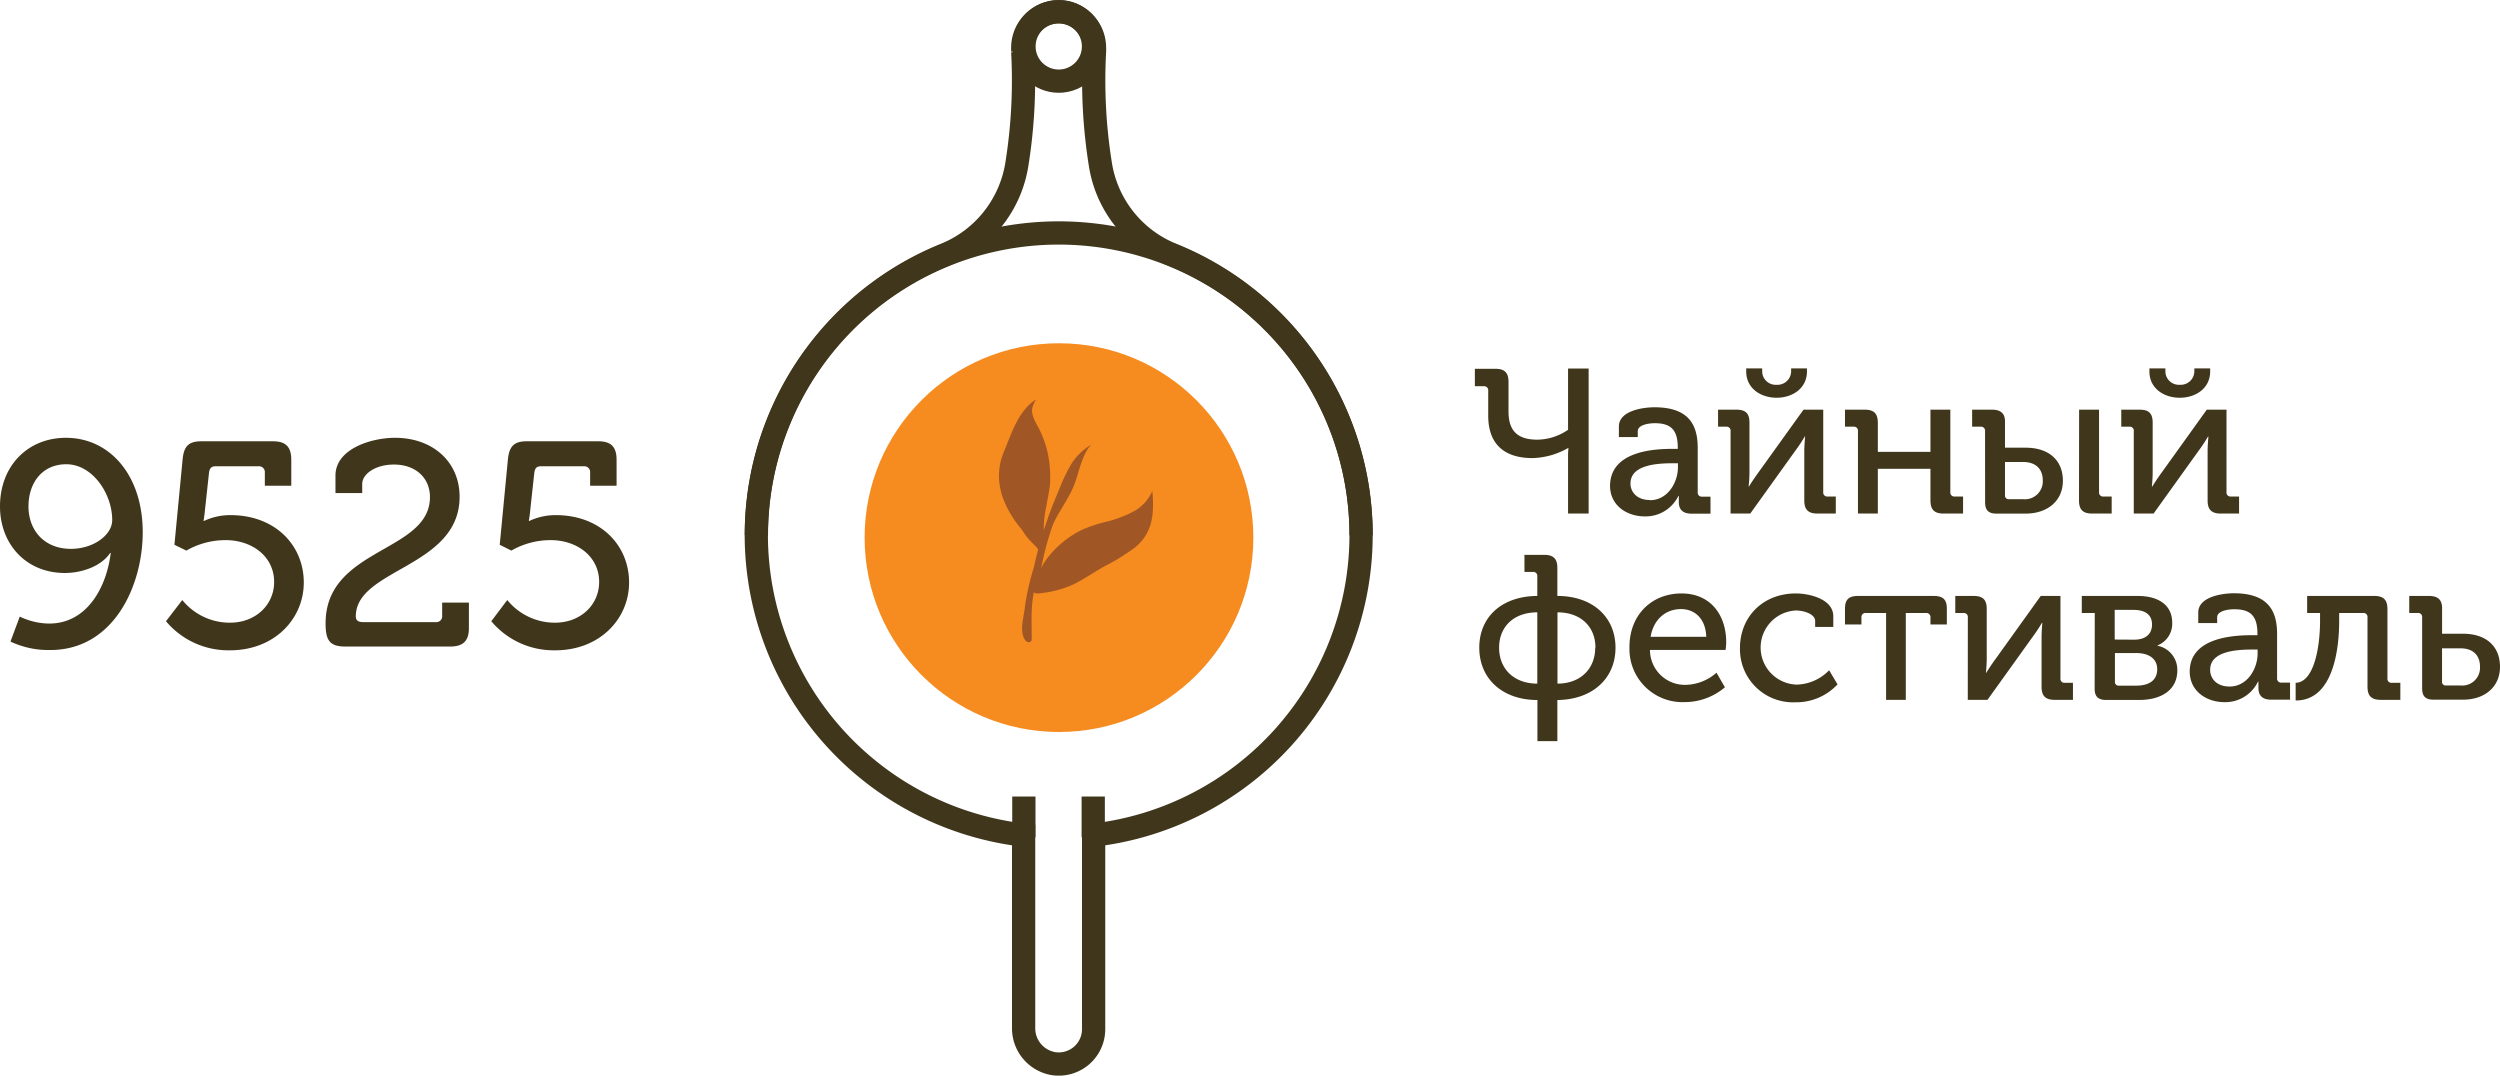 <?xml version="1.0" encoding="UTF-8"?> <svg xmlns="http://www.w3.org/2000/svg" viewBox="0 0 429.99 185"> <defs> <style>.cls-1{fill:#3f361c;}.cls-2{fill:#f68b1f;}.cls-3{fill:none;stroke:#3f361c;stroke-miterlimit:10;stroke-width:4px;}.cls-4{fill:#a05625;}</style> </defs> <title>logo_black</title> <g id="Слой_2" data-name="Слой 2"> <g id="Слой_10" data-name="Слой 10"> <path class="cls-1" d="M257.77,71.52V67.21a.7.7,0,0,0-.78-.78h-1.52v-3H259c1.59,0,2.26.67,2.26,2.26v5.09c0,3.18,1.41,4.84,4.95,4.84a9.46,9.46,0,0,0,5.29-1.7V63.39h3.54V88.33h-3.54V78.23c0-.5.07-1.17.07-1.17h-.07a12.92,12.92,0,0,1-6.11,1.73C260.2,78.79,257.77,76.07,257.77,71.52Z" transform="translate(-1.8)"></path> <path class="cls-1" d="M289.6,77.2h.77V77c0-3.08-1.2-4.21-3.95-4.21-.85,0-2.93.21-2.93,1.38v1h-3.25v-1.8c0-2.86,4.48-3.32,6.11-3.32,5.9,0,7.45,3,7.45,7v7.59a.69.69,0,0,0,.78.78H296v2.93h-3.25c-1.59,0-2.2-.78-2.2-2,0-.63,0-1.06,0-1.06h-.07a6.27,6.27,0,0,1-5.76,3.53c-3.11,0-6-1.87-6-5.29C278.79,77.45,286.59,77.2,289.6,77.2Zm-4,8.83c3,0,4.8-3,4.8-5.68v-.67h-.91c-2.58,0-7.25.24-7.25,3.46C282.21,84.59,283.34,86,285.57,86Z" transform="translate(-1.8)"></path> <path class="cls-1" d="M299.45,74.17a.68.68,0,0,0-.74-.78H297.3V70.46h3.14c1.59,0,2.26.63,2.26,2.22v8.51a23.18,23.18,0,0,1-.14,2.48h.07c.14-.29,1.06-1.66,1.66-2.48L312,70.46h3.39V84.62a.69.69,0,0,0,.75.78h1.41v2.93H314.4c-1.59,0-2.27-.67-2.27-2.26V77.59c0-.88.11-2.22.15-2.51h-.07a26.44,26.44,0,0,1-1.67,2.51l-7.7,10.74h-3.39Zm2.69-10.28v-.53h2.75v.49a2.32,2.32,0,0,0,2.48,2.33,2.35,2.35,0,0,0,2.5-2.36v-.46h2.72v.53c0,2.89-2.47,4.52-5.22,4.52S302.14,66.78,302.14,63.89Z" transform="translate(-1.8)"></path> <path class="cls-1" d="M321.36,74.17a.69.69,0,0,0-.78-.78h-1.45V70.46h3.39c1.59,0,2.26.67,2.26,2.26v5h9.05V70.46h3.42V84.62a.69.69,0,0,0,.78.78h1.41v2.93h-3.35c-1.59,0-2.26-.67-2.26-2.26V80.63h-9.05v7.7h-3.42Z" transform="translate(-1.8)"></path> <path class="cls-1" d="M343.22,74.17a.69.69,0,0,0-.77-.78H341V70.46h3.39c1.55,0,2.26.67,2.26,2V77h3.53c4.1,0,6.43,2.23,6.43,5.69s-2.65,5.65-6.43,5.65h-5c-1.38,0-1.95-.6-1.95-1.94Zm4.1,11.69h2.44a3.08,3.08,0,0,0,3.39-3.22c0-1.94-1.17-3.18-3.39-3.18h-3.11v5.69A.63.63,0,0,0,347.32,85.86Zm12.08-15.4h3.43V84.62a.69.69,0,0,0,.78.78H365v2.93h-3.36c-1.59,0-2.26-.67-2.26-2.26Z" transform="translate(-1.8)"></path> <path class="cls-1" d="M368.8,74.17a.68.68,0,0,0-.74-.78h-1.41V70.46h3.14c1.59,0,2.26.63,2.26,2.22v8.51a23.18,23.18,0,0,1-.14,2.48H372c.14-.29,1.06-1.66,1.66-2.48l7.7-10.73h3.39V84.62a.68.68,0,0,0,.74.78h1.42v2.93h-3.15c-1.59,0-2.26-.67-2.26-2.26V77.59c0-.88.11-2.22.14-2.51h-.07a25.92,25.92,0,0,1-1.66,2.51l-7.7,10.74H368.8Zm2.69-10.28v-.53h2.75v.49a2.32,2.32,0,0,0,2.47,2.33,2.35,2.35,0,0,0,2.51-2.36v-.46h2.72v.53c0,2.89-2.47,4.52-5.23,4.52S371.49,66.78,371.49,63.89Z" transform="translate(-1.8)"></path> <path class="cls-1" d="M266.21,102.5V99.14a.69.69,0,0,0-.78-.77H264V95.43h3.4c1.58,0,2.26.67,2.26,2.26v4.81c6,0,10,3.57,10,8.9s-4,8.94-10,9v7.07h-3.43v-7.07c-6,0-10-3.64-10-9S260.2,102.53,266.21,102.5Zm0,15.08V105.32c-4.06,0-6.57,2.48-6.57,6.08S262.15,117.58,266.21,117.58Zm10-6.18c0-3.6-2.51-6.08-6.53-6.08v12.26C273.66,117.58,276.17,115,276.17,111.4Z" transform="translate(-1.8)"></path> <path class="cls-1" d="M291,102.07c5.05,0,7.7,3.75,7.7,8.38a9.07,9.07,0,0,1-.11,1.34h-13a6,6,0,0,0,6.18,6,8.24,8.24,0,0,0,5.26-2.09l1.45,2.51a10.7,10.7,0,0,1-6.92,2.55,9.13,9.13,0,0,1-9.5-9.36C282,105.75,285.92,102.07,291,102.07Zm4.27,7.46c-.1-3.15-2-4.77-4.34-4.77-2.65,0-4.73,1.77-5.23,4.77Z" transform="translate(-1.8)"></path> <path class="cls-1" d="M310.69,102.07c2.15,0,6.43.89,6.43,3.93v1.83H314v-1c0-1.27-2.05-1.83-3.32-1.83a6.38,6.38,0,0,0,.17,12.75,8,8,0,0,0,5.55-2.47l1.45,2.43a9.71,9.71,0,0,1-7.24,3.08,9.13,9.13,0,0,1-9.54-9.36C301.08,106.17,304.93,102.07,310.69,102.07Z" transform="translate(-1.8)"></path> <path class="cls-1" d="M326.2,105.43h-3.47a.7.7,0,0,0-.77.78v1.2h-2.83v-2.72c0-1.59.67-2.19,2.26-2.19h13c1.59,0,2.26.6,2.26,2.19v2.72h-2.82v-1.2a.71.71,0,0,0-.78-.78h-3.46v14.94H326.2Z" transform="translate(-1.8)"></path> <path class="cls-1" d="M340.26,106.21a.69.69,0,0,0-.75-.78H338.1V102.5h3.15c1.58,0,2.26.63,2.26,2.22v8.52c0,1-.11,2.29-.14,2.47h.07c.14-.28,1.06-1.66,1.66-2.47l7.7-10.74h3.39v14.16a.68.68,0,0,0,.74.78h1.41v2.93H355.2c-1.59,0-2.26-.67-2.26-2.26v-8.48c0-.88.1-2.22.14-2.5H353a27.38,27.38,0,0,1-1.66,2.5l-7.7,10.74h-3.39Z" transform="translate(-1.8)"></path> <path class="cls-1" d="M362.09,105.43h-2.23V102.5h9.61c3.61,0,5.94,1.59,5.94,4.59A4,4,0,0,1,372.9,111v.07a4.21,4.21,0,0,1,3.39,4.24c0,3.32-2.69,5.08-6.57,5.08h-5.65c-1.42,0-2-.6-2-1.94Zm6.78,4.59c2,0,3.07-1,3.07-2.61s-1.09-2.51-3.17-2.51h-3.25V110Zm-2.68,7.91h3c2.48,0,3.64-1.09,3.64-2.82s-1.3-2.79-3.64-2.79h-3.63v4.91A.62.62,0,0,0,366.19,117.93Z" transform="translate(-1.8)"></path> <path class="cls-1" d="M389.29,109.25h.78V109c0-3.08-1.2-4.21-4-4.21-.85,0-2.93.22-2.93,1.38v1h-3.25v-1.81c0-2.86,4.49-3.32,6.11-3.32,5.9,0,7.45,3,7.45,7v7.59a.7.7,0,0,0,.78.78h1.45v2.93h-3.25c-1.59,0-2.19-.78-2.19-2.05,0-.63,0-1.06,0-1.06h-.07a6.24,6.24,0,0,1-5.75,3.54c-3.11,0-6-1.88-6-5.3C378.48,109.49,386.29,109.25,389.29,109.25Zm-4,8.83c3,0,4.81-3,4.81-5.69v-.67h-.92c-2.58,0-7.24.24-7.24,3.46C381.91,116.63,383,118.08,385.26,118.08Z" transform="translate(-1.8)"></path> <path class="cls-1" d="M396.64,117.44c3.21-.07,4.2-6.29,4.2-10.63v-1.38h-2.22V102.5h11.55c1.59,0,2.26.67,2.26,2.26v11.9a.69.69,0,0,0,.78.78h1.44v2.93H411.3c-1.63,0-2.3-.67-2.3-2.26v-11.9a.69.69,0,0,0-.77-.78h-4.1v1.41c0,4.52-.92,13.67-7.49,13.64Z" transform="translate(-1.8)"></path> <path class="cls-1" d="M418.4,106.21a.69.69,0,0,0-.78-.78h-1.44V102.5h3.39c1.55,0,2.22.67,2.26,2V109h3.6c4.06,0,6.36,2.23,6.36,5.69s-2.62,5.65-6.36,5.65h-5.09c-1.37,0-1.94-.6-1.94-1.94Zm4.1,11.69H425a3.06,3.06,0,0,0,3.35-3.22c0-1.94-1.16-3.17-3.35-3.17h-3.18v5.68A.62.62,0,0,0,422.5,117.9Z" transform="translate(-1.8)"></path> <path class="cls-1" d="M5.2,106.05a11.89,11.89,0,0,0,5.05,1.2c6.45,0,9.85-6.1,10.6-12.15h-.1c-1.45,2.2-4.7,3.45-7.8,3.45-6.7,0-11.15-5-11.15-11.45,0-6.95,4.75-11.8,11.35-11.8,7.5,0,13.2,6.4,13.2,16.25,0,9.2-5,20.25-15.9,20.25a15.39,15.39,0,0,1-6.85-1.45Zm15.9-16.6c0-4.55-3.4-9.6-7.9-9.6-4.1,0-6.5,3.15-6.5,7.25S9.4,94.4,14,94.4C17.9,94.4,21.1,92,21.1,89.45Z" transform="translate(-1.8)"></path> <path class="cls-1" d="M33.15,103.2a10.52,10.52,0,0,0,8.2,3.9c4.45,0,7.6-3.1,7.6-7,0-4.4-3.8-7.2-8.35-7.2a13.57,13.57,0,0,0-6.75,1.8l-2.05-1,1.4-14.6c.2-2.25.95-3.2,3.2-3.2H48.75c2.2,0,3.15.95,3.15,3.2v4.45H47.35V81.3a1,1,0,0,0-1.1-1.1h-7.4c-.7,0-1,.35-1.1,1.1l-.7,6.45c-.1,1.1-.25,1.85-.25,1.85h.1a10.53,10.53,0,0,1,4.55-1c7.65,0,12.6,5.15,12.6,11.6,0,6.2-5,11.65-12.7,11.65a14,14,0,0,1-11-5Z" transform="translate(-1.8)"></path> <path class="cls-1" d="M75.75,85.5c0-3.25-2.4-5.6-6.2-5.6-3.15,0-5.45,1.6-5.45,3.35V84.8H59.5v-3c0-4.6,6.15-6.5,10.25-6.5,6.45,0,11.1,4.1,11.1,10.15C80.85,97.6,63,97.8,63,106c0,.7.4,1,1.25,1H76.75a1,1,0,0,0,1.1-1.1v-2.25h4.6V108c0,2.25-1,3.2-3.2,3.2H61.15c-2.75,0-3.35-1.2-3.35-4C57.8,94.15,75.75,95.05,75.75,85.5Z" transform="translate(-1.8)"></path> <path class="cls-1" d="M89.05,103.2a10.52,10.52,0,0,0,8.2,3.9c4.45,0,7.6-3.1,7.6-7,0-4.4-3.8-7.2-8.35-7.2a13.57,13.57,0,0,0-6.75,1.8l-2-1,1.4-14.6c.2-2.25,1-3.2,3.2-3.2h12.35c2.2,0,3.15.95,3.15,3.2v4.45h-4.55V81.3a1,1,0,0,0-1.1-1.1h-7.4c-.7,0-1,.35-1.1,1.1L93,87.75c-.1,1.1-.25,1.85-.25,1.85h.1a10.53,10.53,0,0,1,4.55-1c7.65,0,12.6,5.15,12.6,11.6,0,6.2-5,11.65-12.7,11.65a14,14,0,0,1-11-5Z" transform="translate(-1.8)"></path> <circle class="cls-2" cx="182.14" cy="92.47" r="33.43"></circle> <path class="cls-3" d="M235.9,92a52,52,0,0,0-32.44-48.18A20.11,20.11,0,0,1,191.05,28.2a91.45,91.45,0,0,1-1-19.32,5.12,5.12,0,0,0,0-.56.37.37,0,0,0,0-.11h0v0a6.17,6.17,0,1,0-12.34,0v0h0v.11c0,.19,0,.38,0,.56a91.17,91.17,0,0,1-1,19.29,20.16,20.16,0,0,1-12.44,15.66,52,52,0,0,0,13.59,99.81v33.13a6.16,6.16,0,0,0,5.19,6.18A6,6,0,0,0,189.9,177V143.64A52,52,0,0,0,235.9,92Z" transform="translate(-1.8)"></path> <line class="cls-3" x1="176.1" y1="144" x2="176.1" y2="137"></line> <line class="cls-3" x1="188.03" y1="144" x2="188.03" y2="137"></line> <path class="cls-3" d="M131.9,92.07a52,52,0,0,1,104,0" transform="translate(-1.8)"></path> <circle class="cls-3" cx="182.1" cy="7.98" r="5.98"></circle> <path class="cls-4" d="M182.3,79.75a22.85,22.85,0,0,1,.13,2.74,13.6,13.6,0,0,1-.22,2.11c-.34,2.15-1,4.53-.87,6.71a6.25,6.25,0,0,1-.63,3.35.16.16,0,0,1-.09.09.13.13,0,0,1-.11-.08c-.53-.75-1.24-1.34-1.83-2s-.94-1.39-1.47-2a17.45,17.45,0,0,1-2.79-4.72,11,11,0,0,1-.51-6.59,17.59,17.59,0,0,1,.74-2.11c1.23-3,2.43-6.74,5.36-8.55a4.62,4.62,0,0,0-.66,1.49c-.21,1.19.5,2.32,1.07,3.38A17.45,17.45,0,0,1,182.3,79.75Z" transform="translate(-1.8)"></path> <path class="cls-4" d="M183.22,86a70.13,70.13,0,0,0-3.59,11.54,45.36,45.36,0,0,0-1.55,6.81c-.14,1.67-.93,3.93-.12,5.48a1.31,1.31,0,0,0,.52.57.55.55,0,0,0,.69-.16.79.79,0,0,0,.08-.43c0-3.75-.3-7,1.18-10.55a9.58,9.58,0,0,0,.43-1.41,50.9,50.9,0,0,1,2-7.52c1.07-2.48,2.83-4.61,3.79-7.16.57-1.51,1.55-6.07,3.15-6.83a9.56,9.56,0,0,0-3.8,3.58,27.47,27.47,0,0,0-1.75,3.57Z" transform="translate(-1.8)"></path> <path class="cls-4" d="M181.93,96a17,17,0,0,1,5.9-4.84,23,23,0,0,1,4-1.36,20.76,20.76,0,0,0,4.75-1.73A7.31,7.31,0,0,0,200,84.45c.32,3.73.16,7.08-2.92,9.66a35.43,35.43,0,0,1-5.36,3.31c-1.77,1-3.46,2.18-5.29,3.09A17.94,17.94,0,0,1,181,102c-2,.33-1.54-.47-1-2.07a17.32,17.32,0,0,1,.7-1.86A11.77,11.77,0,0,1,181.93,96Z" transform="translate(-1.8)"></path> </g> </g> </svg> 
